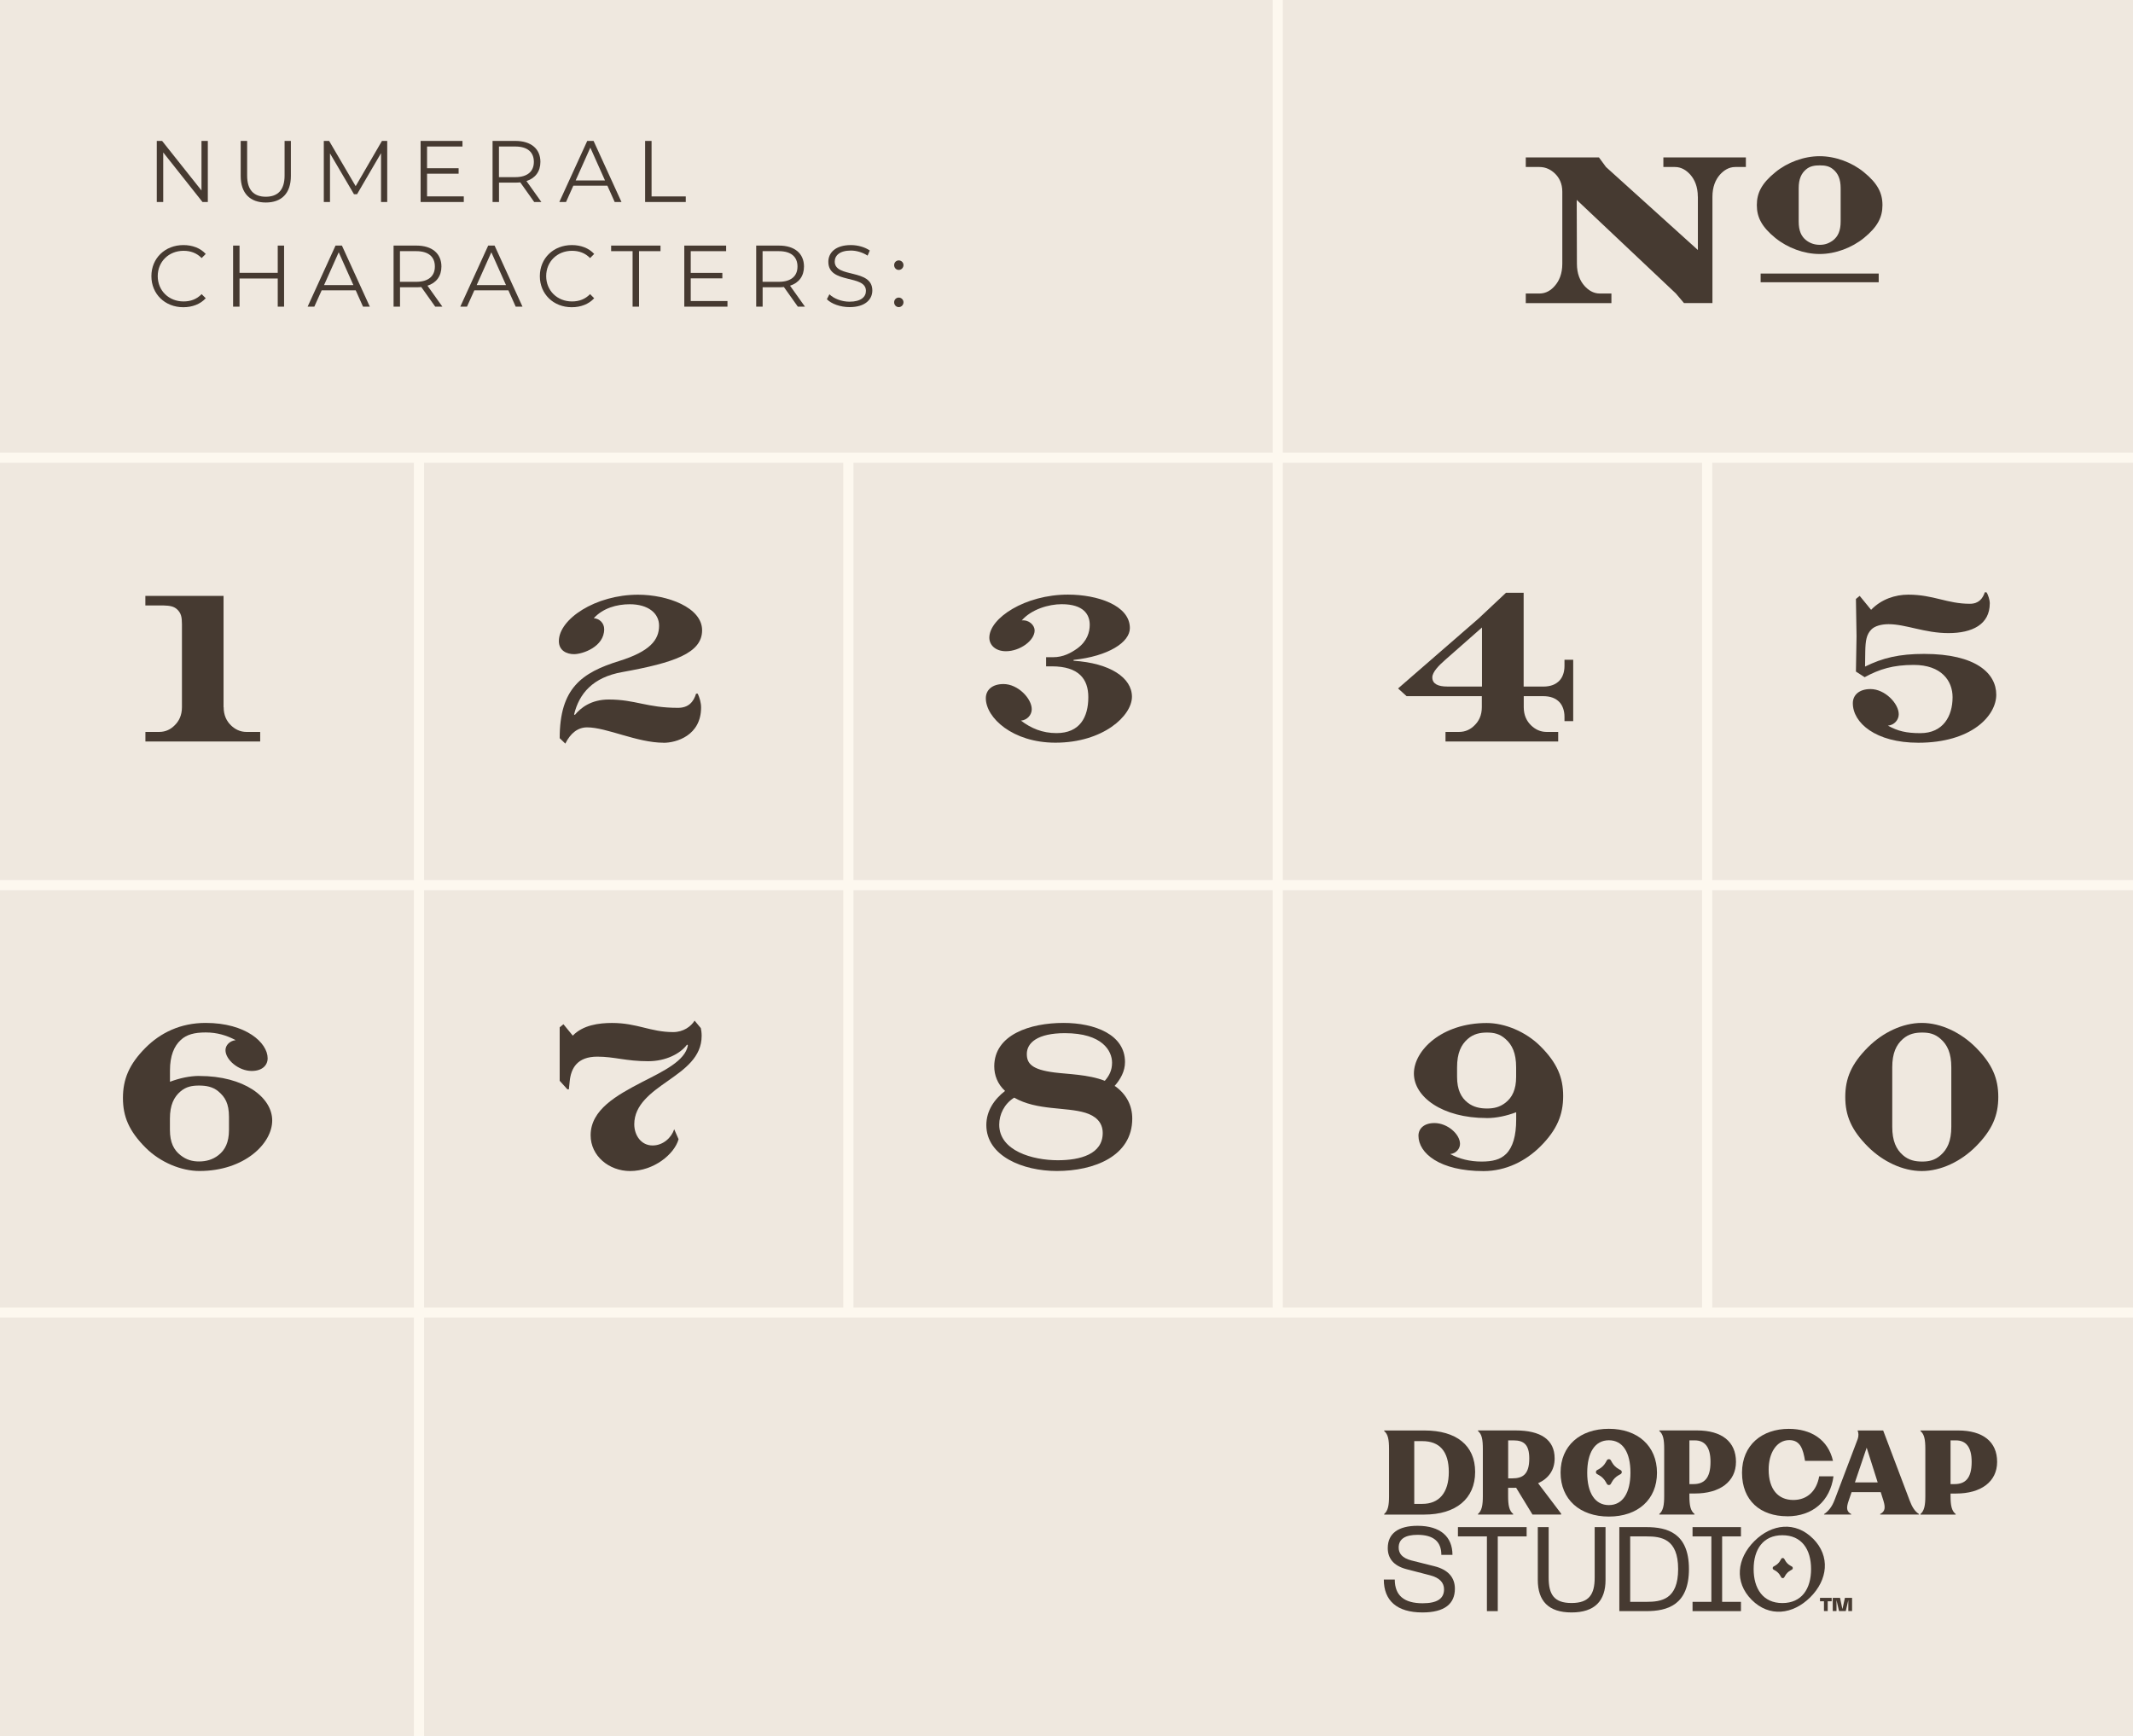 <?xml version="1.0" encoding="UTF-8"?><svg xmlns="http://www.w3.org/2000/svg" viewBox="0 0 420.4 342.28"><defs><style>.cls-1{fill:none;stroke:#fdf8ef;stroke-miterlimit:10;stroke-width:2px;}.cls-2{fill:#efe8df;}.cls-3{fill:#463a31;}</style></defs><g id="Background"><rect class="cls-2" width="420.4" height="342.28"/><path class="cls-3" d="M40.96,27.78v12.04h-1.05l-7.74-9.77v9.77h-1.27v-12.04h1.05l7.76,9.77v-9.77h1.25Z"/><path class="cls-3" d="M47.44,34.68v-6.9h1.27v6.84c0,2.85,1.34,4.16,3.68,4.16s3.7-1.31,3.7-4.16v-6.84h1.24v6.9c0,3.46-1.86,5.24-4.94,5.24s-4.95-1.79-4.95-5.24Z"/><path class="cls-3" d="M76.32,27.78v12.04h-1.22v-9.63l-4.73,8.1h-.6l-4.73-8.05v9.58h-1.22v-12.04h1.05l5.23,8.92,5.18-8.92h1.05Z"/><path class="cls-3" d="M91.41,38.72v1.1h-8.51v-12.04h8.25v1.1h-6.98v4.28h6.22v1.08h-6.22v4.47h7.24Z"/><path class="cls-3" d="M105.29,39.82l-2.75-3.87c-.31.03-.62.05-.96.05h-3.23v3.82h-1.27v-12.04h4.51c3.06,0,4.92,1.55,4.92,4.13,0,1.89-1,3.22-2.75,3.78l2.94,4.13h-1.39ZM105.22,31.91c0-1.93-1.27-3.03-3.68-3.03h-3.2v6.04h3.2c2.41,0,3.68-1.12,3.68-3.01Z"/><path class="cls-3" d="M119.71,36.6h-6.71l-1.44,3.22h-1.32l5.5-12.04h1.25l5.5,12.04h-1.34l-1.44-3.22ZM119.24,35.57l-2.89-6.47-2.89,6.47h5.78Z"/><path class="cls-3" d="M127.15,27.78h1.27v10.94h6.74v1.1h-8.01v-12.04Z"/><path class="cls-3" d="M29.84,54.43c0-3.52,2.68-6.12,6.31-6.12,1.75,0,3.34.58,4.4,1.75l-.81.81c-.98-1-2.18-1.43-3.56-1.43-2.91,0-5.09,2.13-5.09,4.99s2.18,4.99,5.09,4.99c1.38,0,2.58-.43,3.56-1.44l.81.81c-1.07,1.17-2.65,1.77-4.42,1.77-3.61,0-6.29-2.6-6.29-6.12Z"/><path class="cls-3" d="M55.99,48.41v12.04h-1.25v-5.55h-7.53v5.55h-1.27v-12.04h1.27v5.37h7.53v-5.37h1.25Z"/><path class="cls-3" d="M70.11,57.23h-6.71l-1.45,3.22h-1.32l5.5-12.04h1.26l5.5,12.04h-1.34l-1.44-3.22ZM69.65,56.2l-2.89-6.47-2.89,6.47h5.78Z"/><path class="cls-3" d="M85.78,60.45l-2.75-3.87c-.31.03-.62.05-.96.05h-3.23v3.82h-1.27v-12.04h4.51c3.06,0,4.92,1.55,4.92,4.13,0,1.89-1,3.22-2.75,3.78l2.94,4.13h-1.39ZM85.71,52.54c0-1.93-1.27-3.03-3.68-3.03h-3.2v6.04h3.2c2.41,0,3.68-1.12,3.68-3.01Z"/><path class="cls-3" d="M100.2,57.23h-6.71l-1.45,3.22h-1.32l5.5-12.04h1.26l5.5,12.04h-1.34l-1.44-3.22ZM99.73,56.2l-2.89-6.47-2.89,6.47h5.78Z"/><path class="cls-3" d="M106.4,54.43c0-3.52,2.68-6.12,6.31-6.12,1.75,0,3.34.58,4.4,1.75l-.81.81c-.98-1-2.18-1.43-3.56-1.43-2.91,0-5.09,2.13-5.09,4.99s2.18,4.99,5.09,4.99c1.38,0,2.58-.43,3.56-1.44l.81.81c-1.07,1.17-2.65,1.77-4.42,1.77-3.61,0-6.29-2.6-6.29-6.12Z"/><path class="cls-3" d="M124.68,49.51h-4.23v-1.1h9.73v1.1h-4.23v10.94h-1.27v-10.94Z"/><path class="cls-3" d="M143.38,59.35v1.1h-8.51v-12.04h8.25v1.1h-6.98v4.28h6.23v1.08h-6.23v4.47h7.24Z"/><path class="cls-3" d="M157.25,60.45l-2.75-3.87c-.31.03-.62.05-.96.05h-3.23v3.82h-1.27v-12.04h4.5c3.06,0,4.92,1.55,4.92,4.13,0,1.89-1,3.22-2.75,3.78l2.94,4.13h-1.39ZM157.18,52.54c0-1.93-1.27-3.03-3.68-3.03h-3.2v6.04h3.2c2.41,0,3.68-1.12,3.68-3.01Z"/><path class="cls-3" d="M162.97,58.99l.5-.98c.86.84,2.39,1.46,3.97,1.46,2.25,0,3.23-.95,3.23-2.13,0-3.3-7.41-1.27-7.41-5.73,0-1.77,1.38-3.3,4.44-3.3,1.36,0,2.77.4,3.73,1.07l-.43,1.01c-1.03-.67-2.24-1-3.3-1-2.2,0-3.18.98-3.18,2.18,0,3.3,7.41,1.31,7.41,5.69,0,1.77-1.41,3.28-4.49,3.28-1.81,0-3.58-.64-4.47-1.56Z"/><path class="cls-3" d="M176.23,52.26c0-.53.41-.93.91-.93s.93.4.93.93-.43.95-.93.95-.91-.41-.91-.95ZM176.23,59.59c0-.53.41-.93.91-.93s.93.4.93.93-.43.95-.93.95-.91-.41-.91-.95Z"/><line class="cls-1" x1="82.58" y1="90" x2="82.58" y2="342.28"/><line class="cls-1" x1="167.21" y1="90" x2="167.21" y2="258.85"/><line class="cls-1" x1="251.84" y1="0" x2="251.84" y2="258.85"/><line class="cls-1" x1="336.47" y1="90" x2="336.47" y2="258.85"/><line class="cls-1" x1="420.52" y1="90.23" y2="90.23"/><line class="cls-1" x1="420.52" y1="174.48" y2="174.48"/><line class="cls-1" x1="420.52" y1="258.73" y2="258.73"/><path class="cls-3" d="M290.74,290.15c0-5.25-3.72-8.17-9.98-8.17h-7.95v.11c.77.63.96,1.71.96,3.55v9.26c0,1.82-.2,2.91-.96,3.55v.11h7.88c6.26,0,10.05-3.13,10.05-8.41ZM280.34,296.45h-1.6v-12.37h1.6c3.35,0,5.21,1.97,5.21,6.09s-1.95,6.28-5.21,6.28Z"/><path class="cls-3" d="M317.1,298.95c5.69,0,9.48-3.35,9.48-8.63s-3.79-8.67-9.48-8.67-9.52,3.35-9.52,8.63,3.79,8.67,9.52,8.67ZM317.1,283.91c2.76,0,4.25,2.43,4.25,6.37s-1.49,6.41-4.25,6.41-4.27-2.43-4.27-6.37,1.49-6.41,4.27-6.41Z"/><path class="cls-3" d="M352.24,298.9c5.04,0,8.47-3.02,9.13-7.88h-2.82c-.5,2.85-2.32,4.66-5.1,4.66-2.98,0-4.86-2.08-4.86-6,0-3.22,1.53-5.8,4.07-5.8,2.19,0,2.72,1.8,3.1,4.09h5.51c-.96-4.2-4.33-6.31-8.71-6.31-5.23,0-9.22,3.15-9.22,8.65s3.63,8.58,8.91,8.58Z"/><path class="cls-3" d="M361.59,295.66c-.55,1.47-1.31,2.3-2.08,2.8v.09h5.36v-.09c-.94-.48-1.01-1.23-.5-2.67l.57-1.66h5.74l.55,1.75c.37,1.25.35,2.06-.66,2.56v.11h7.64v-.11c-.79-.48-1.36-1.4-1.8-2.58l-5.25-13.88h-5.04c.2.48.24,1.07.02,1.69l-4.55,12ZM367.91,285.37l2.17,6.85h-4.49l2.32-6.85Z"/><path class="cls-3" d="M385.91,281.98h-7.4v.11c.77.63.96,1.71.96,3.55v9.26c0,1.82-.2,2.91-.96,3.55v.11h6.94v-.11c-.81-.63-1.01-1.73-1.01-3.55v-.49h1.12c4.82,0,8.06-2.29,8.06-6.24s-2.76-6.19-7.71-6.19ZM385.23,292.55h-.79v-8.62h1.05c2.04,0,3.11,1.38,3.11,4.24,0,3.26-1.27,4.38-3.37,4.38Z"/><path class="cls-3" d="M298.25,298.44c-.81-.63-1.01-1.73-1.01-3.55v-1.61h1.12c.16,0,.31,0,.46-.01l3.22,5.28h5.65v-.18l-4.54-5.99c2.04-.93,3.26-2.57,3.26-4.89,0-3.72-2.76-5.52-7.71-5.52h-7.4v.11c.77.63.96,1.71.96,3.55v9.26c0,1.82-.2,2.91-.96,3.55v.11h6.94v-.11ZM297.25,283.93h1.05c2.04,0,3.11.84,3.11,3.57,0,3.12-1.27,3.92-3.37,3.92h-.79v-7.5Z"/><path class="cls-3" d="M333.98,298.44c-.81-.63-1.01-1.73-1.01-3.55v-.49h1.12c4.82,0,8.06-2.29,8.06-6.24s-2.76-6.19-7.71-6.19h-7.4v.11c.77.63.96,1.71.96,3.55v9.26c0,1.82-.2,2.91-.96,3.55v.11h6.94v-.11ZM332.97,283.93h1.05c2.04,0,3.11,1.38,3.11,4.24,0,3.26-1.27,4.38-3.37,4.38h-.79v-8.62Z"/><path class="cls-3" d="M314.78,290.58l.36.2c.57.31,1.04.78,1.36,1.36l.2.36c.17.31.62.31.79,0l.2-.36c.31-.57.78-1.04,1.36-1.36l.36-.2c.31-.17.31-.62,0-.79l-.36-.2c-.57-.31-1.04-.78-1.36-1.36l-.2-.36c-.17-.31-.62-.31-.79,0l-.2.36c-.31.57-.78,1.04-1.36,1.36l-.36.2c-.31.17-.31.62,0,.79Z"/><path class="cls-3" d="M280.35,317.85c-5.03,0-7.61-2.33-7.61-6.49h2.16c0,3.17,1.86,4.68,5.5,4.68,2.87,0,4.21-.92,4.21-2.75,0-1.29-.85-2.28-2.77-2.77l-4.63-1.2c-2.61-.68-3.69-2.19-3.69-4.16,0-2.87,2.07-4.39,5.87-4.39,4.51,0,6.88,2.16,6.88,5.73h-2.19c0-2.63-1.57-3.95-4.7-3.95-2.42,0-3.71.82-3.71,2.51,0,1.17.7,2.07,2.51,2.54l4.58,1.15c2.68.68,3.99,2.23,3.99,4.42,0,2.96-2,4.68-6.41,4.68Z"/><path class="cls-3" d="M300.89,301.03v1.83h-5.69v14.73h-2.14v-14.73h-5.71v-1.83h13.53Z"/><path class="cls-3" d="M303.09,301.03h2.14v9.96c0,3.31,1.06,5,4.51,5s4.56-1.69,4.56-5v-9.96h2.14v10.41c0,4.14-2.14,6.41-6.7,6.41s-6.65-2.28-6.65-6.41v-10.41Z"/><path class="cls-3" d="M319.16,301.03h5.33c4.09,0,8.39,1.15,8.39,8.27s-4.3,8.29-8.39,8.29h-5.33v-16.56ZM324.5,315.76c2.94,0,6.25-.47,6.25-6.46s-3.34-6.44-6.25-6.44h-3.2v12.9h3.2Z"/><path class="cls-3" d="M343.13,301.03v1.83h-3.71v12.9h3.71v1.83h-9.54v-1.83h3.71v-12.9h-3.71v-1.83h9.54Z"/><path class="cls-3" d="M357.34,303.3c3.46,3.48,2.89,8.13-.54,11.55-3.45,3.43-8.1,3.99-11.56.51-3.46-3.48-2.91-8.15.54-11.58,3.43-3.41,8.1-3.95,11.56-.47ZM351.29,316c3.81,0,5.66-2.8,5.66-6.7s-1.86-6.67-5.66-6.67-5.66,2.8-5.66,6.67,1.86,6.7,5.66,6.7Z"/><path class="cls-3" d="M361.01,315.65h-.78v1.92h-.74v-1.92h-.78v-.67h2.3v.67ZM362.66,314.98l.47,2.22.49-2.22h1.41v2.59h-.74v-2.16l-.5,2.16h-1.33l-.5-2.16v2.16h-.74v-2.59h1.43Z"/><path class="cls-3" d="M349.56,309.41l.28.16c.45.24.81.61,1.06,1.06l.16.28c.13.24.48.24.61,0l.16-.28c.24-.45.61-.81,1.06-1.06l.28-.16c.24-.13.24-.48,0-.61l-.28-.16c-.45-.24-.81-.61-1.06-1.06l-.16-.28c-.13-.24-.48-.24-.61,0l-.16.28c-.24.45-.61.81-1.06,1.06l-.28.16c-.24.13-.24.48,0,.61Z"/></g><g id="Layer_3"><path class="cls-3" d="M44.08,139.4c0,1.64.61,2.79,1.47,3.61.74.7,1.72,1.27,3.03,1.27h2.7v1.89h-22.62v-1.89h2.7c1.31,0,2.29-.53,3.03-1.27.86-.82,1.47-1.97,1.47-3.61v-16.32c0-1.44-.16-2.21-.94-2.95-.66-.62-1.47-.74-2.66-.78h-3.61v-1.89h15.41v21.94Z"/><path class="cls-3" d="M39.31,212.1c8.77,0,14.34,4.18,14.34,8.77s-5.53,9.96-14.34,9.96c-3.56,0-7.7-1.68-10.61-4.59-3.28-3.28-4.47-6.15-4.47-9.8s1.19-6.64,4.47-9.92c2.91-2.91,6.84-4.88,11.84-4.88,7.91,0,12.21,3.9,12.21,6.97,0,1.39-1.07,2.5-3.15,2.5-2.58,0-5.16-2.21-5.16-4.1,0-.98.86-1.85,2.01-1.97-1.76-.94-3.65-1.52-5.9-1.52s-3.77.41-4.92,1.48c-1.31,1.19-2.13,3.12-2.13,5.99v2.25c1.88-.7,3.85-1.15,5.82-1.15ZM33.49,222.72c0,2.5.78,3.98,2.09,5,1.15.9,2.29,1.23,3.65,1.23s2.66-.33,3.81-1.23c1.31-1.02,2.09-2.5,2.09-5v-2.54c0-2.67-.78-3.94-2.09-5.04-1.11-.94-2.46-1.15-3.81-1.15s-2.54.2-3.65,1.15c-1.31,1.11-2.09,2.71-2.09,5.37v2.21Z"/><path class="cls-3" d="M130.8,146.41c-5.24,0-11.23-3.03-15.08-3.03-1.84,0-3.28,1.15-4.3,3.2l-1.11-1.07c0-9.84,4.34-12.92,11.72-15.21,6.06-1.89,7.87-4.14,7.87-6.97,0-2.46-2.17-4.22-5.78-4.22-2.58,0-5.29.78-7.09,2.75,1.11.08,2.05.94,2.05,2.17,0,3.48-4.26,4.92-5.94,4.92-1.39,0-2.99-.66-2.99-2.58,0-4.31,7.17-9.14,15.61-9.14,5.78,0,12.62,2.5,12.62,7.01s-5.53,6.4-15.73,8.24c-5.82,1.03-8.52,4.26-9.5,8.36l.16.08c1.11-1.35,3.15-3.03,6.68-3.03,5.24,0,7.5,1.64,13.64,1.64,2.09,0,3.07-1.19,3.56-2.79h.33c.37.78.66,1.8.66,2.71,0,5.54-4.88,6.97-7.38,6.97Z"/><path class="cls-3" d="M127.81,209.19c-4.51,0-6.68-.9-10.08-.9-3.93,0-5.2,2.25-5.45,4.88l-.16,1.56h-.29l-1.52-1.68v-10.54l.74-.61,1.84,2.25c2.01-2.09,5.16-2.5,7.74-2.5,4.96,0,7.58,1.8,12.05,1.8,2.01,0,3.52-1.11,4.22-2.26l1.23,1.48c.08.29.16.94.16,1.52,0,4.22-3.36,6.56-6.68,8.9-3.24,2.26-6.6,4.67-6.6,8.53,0,2.17,1.35,4.18,3.61,4.18,2.09,0,3.73-1.56,4.26-3.2l.86,1.97c-.82,2.95-4.88,6.27-9.55,6.27-4.14,0-7.78-2.95-7.78-7.05,0-5.04,5.12-7.87,10.08-10.46,4.34-2.21,8.56-4.22,9.09-7.26l-.16-.16c-1.35,1.84-4.26,3.28-7.62,3.28Z"/><path class="cls-3" d="M211.59,130.25c7.13.45,11.51,3.32,11.51,7.09s-5.69,9.06-15.08,9.06c-8.44,0-13.72-4.92-13.72-8.77,0-1.56,1.19-2.79,3.48-2.79,2.87,0,5.57,2.87,5.57,4.96,0,1.11-.86,2.13-2.13,2.25,2.01,1.52,4.22,2.46,7.01,2.46,4.59,0,6.27-3.12,6.27-7.09,0-3.53-1.84-6.07-7.21-6.07h-1.11v-1.8h1.39c1.97,0,3.48-.82,4.75-1.72,1.97-1.44,2.46-3.24,2.46-4.67,0-1.97-1.15-4.06-5.53-4.06-2.58,0-5.98,1.02-7.87,3.2,1.47-.16,2.54.98,2.54,1.97,0,2.01-2.91,4.1-5.65,4.1-2.13,0-3.28-1.27-3.28-2.67,0-3.85,7.05-8.49,15.49-8.49,5.78,0,12.21,2.09,12.21,6.6,0,2.79-4.22,5.54-11.1,6.27v.16Z"/><path class="cls-3" d="M219.68,214.07l.16.08c2.21,1.6,3.32,3.81,3.32,6.35,0,7.42-7.54,10.33-14.87,10.33-6.64,0-13.89-2.91-13.89-9.06,0-2.79,1.56-5.08,3.69-6.72-1.52-1.39-2.13-3.16-2.13-4.84,0-6.27,7.09-8.57,13.64-8.57,6.19,0,12.13,2.3,12.13,7.71,0,1.85-.9,3.4-2.05,4.72ZM199.89,216.37c-1.97,1.23-2.95,3.32-2.95,5.33,0,5.17,6.6,7.01,11.55,7.01,4.42,0,8.85-1.19,8.85-5.37,0-2.21-1.52-3.4-3.4-3.98-3.85-1.19-9.55-.41-14.05-2.99ZM217.75,213.05c.86-.98,1.43-2.05,1.43-3.57,0-2.3-1.88-5.82-9.3-5.82-5.37,0-7.5,1.89-7.5,4.1,0,1.89.98,3.08,5.45,3.65,2.5.33,6.68.37,9.91,1.64Z"/><path class="cls-3" d="M304.13,135.34c1.48,0,2.5-.41,3.24-1.19.62-.66.98-1.68.98-2.87v-1.23h1.72v12.1h-1.72v-.86c0-1.19-.37-2.21-.98-2.87-.74-.78-1.76-1.19-3.24-1.19h-3.81v2.17c0,1.64.61,2.79,1.47,3.61.74.7,1.72,1.27,3.03,1.27h2.29v1.89h-22.21v-1.89h2.66c1.31,0,2.29-.53,3.03-1.27.86-.82,1.47-1.97,1.47-3.61v-2.17h-14.83l-1.68-1.52,15.86-13.78,5.41-5.08h3.48v18.49h3.81ZM292.09,123.69l-7.21,6.35c-1.27,1.11-2.58,2.42-2.58,3.49,0,1.31,1.19,1.8,2.91,1.8h6.88v-11.64Z"/><path class="cls-3" d="M293.01,220.39c-8.77,0-14.34-4.18-14.34-8.77s5.53-9.96,14.34-9.96c3.56,0,7.7,1.68,10.61,4.59,3.28,3.28,4.47,6.15,4.47,9.8s-1.19,6.64-4.47,9.92c-2.91,2.91-6.84,4.88-11.23,4.88-8.64,0-12.82-3.53-12.82-6.97,0-1.39,1.07-2.5,3.15-2.5,2.58,0,5.04,2.21,5.04,4.1,0,.98-.78,1.89-1.93,2.01,1.76.94,3.85,1.48,6.15,1.48,2.17,0,3.73-.37,4.88-1.52,1.31-1.31,1.97-3.57,1.97-6.76v-1.44c-1.88.7-3.85,1.15-5.82,1.15ZM296.73,204.81c-1.15-1.03-2.29-1.27-3.65-1.27s-2.66.25-3.81,1.27c-1.31,1.15-2.09,2.79-2.09,5.58v1.89c0,2.5.78,4.06,2.09,5.08,1.15.9,2.46,1.15,3.81,1.15s2.5-.25,3.65-1.15c1.31-1.02,2.09-2.58,2.09-5.08v-1.89c0-2.79-.78-4.43-2.09-5.58Z"/><path class="cls-3" d="M392.17,118.94c0,4.18-3.48,5.86-8.15,5.86s-8.4-1.76-11.8-1.76c-1.52,0-2.75.41-3.36,1.02-.98.98-1.19,2.17-1.23,4.43l-.04,2.91c3.48-1.72,6.72-2.5,11.64-2.5,10.24,0,14.22,3.85,14.22,8.04s-4.92,9.47-15.36,9.47c-8.44,0-12.91-3.94-12.91-7.79,0-1.56,1.19-2.79,3.48-2.79,2.87,0,5.57,2.87,5.57,4.96,0,1.11-.86,2.13-2.13,2.25,1.93,1.07,3.61,1.48,6.39,1.48,4.47,0,6.35-3.32,6.35-7.09,0-3.2-2.17-6.36-7.66-6.36-4.06,0-6.72.82-9.67,2.42l-1.72-1.11.12-6.97-.12-7.34.74-.61,2.25,2.75c2.01-2.09,4.75-2.99,7.33-2.99,4.96,0,7.66,1.8,12.13,1.8,1.76,0,2.54-1.03,2.95-2.26h.33c.33.45.66,1.56.66,2.17Z"/><path class="cls-3" d="M334.63,38.79c0-1.97-.61-3.36-1.47-4.35-.74-.82-1.72-1.52-3.03-1.52h-2.29v-1.89h16.26v1.89h-2.09c-1.31,0-2.29.7-3.03,1.52-.86.98-1.47,2.38-1.47,4.35v20.95h-5.61l-1.6-1.89-19.54-18.45.04,12.59c0,1.97.61,3.36,1.48,4.35.74.82,1.72,1.52,3.03,1.52h2.29v1.89h-16.88v-1.89h2.7c1.31,0,2.29-.66,3.03-1.52.86-.98,1.47-2.38,1.47-4.35v-14.19c0-1.64-.61-2.79-1.47-3.61-.74-.7-1.72-1.27-3.03-1.27h-2.7v-1.89h14.42l1.39,1.89,18.11,16.36v-10.5ZM367.37,46.91c-2.38,1.93-5.61,3.16-8.73,3.16s-6.35-1.23-8.73-3.16c-2.66-2.17-3.65-4.06-3.65-6.48s.98-4.31,3.65-6.48c2.34-1.93,5.61-3.16,8.73-3.16s6.39,1.23,8.73,3.16c2.66,2.17,3.65,4.06,3.65,6.48s-.98,4.3-3.65,6.48ZM370.28,53.92v1.72h-23.27v-1.72h23.27ZM361.3,33.38c-.78-.66-1.64-.78-2.62-.78s-1.92.12-2.7.78c-.94.78-1.47,1.89-1.47,3.73v6.56c0,1.85.53,2.95,1.47,3.69.86.66,1.76.9,2.7.9s1.76-.25,2.62-.9c.94-.74,1.48-1.84,1.48-3.69v-6.56c0-1.84-.53-2.95-1.48-3.73Z"/><path class="cls-3" d="M389.38,226.04c-2.91,2.91-6.84,4.8-10.61,4.8s-7.7-1.89-10.61-4.8c-3.28-3.28-4.47-6.15-4.47-9.8s1.19-6.52,4.47-9.8c2.91-2.91,6.84-4.8,10.61-4.8s7.7,1.89,10.61,4.8c3.28,3.28,4.47,6.15,4.47,9.8s-1.19,6.52-4.47,9.8ZM382.5,204.81c-1.15-1.03-2.29-1.27-3.65-1.27s-2.66.25-3.81,1.27c-1.31,1.15-2.09,2.79-2.09,5.58v11.73c0,2.79.78,4.43,2.09,5.58,1.15,1.02,2.46,1.27,3.81,1.27s2.5-.25,3.65-1.27c1.31-1.15,2.09-2.79,2.09-5.58v-11.73c0-2.79-.78-4.43-2.09-5.58Z"/></g></svg>